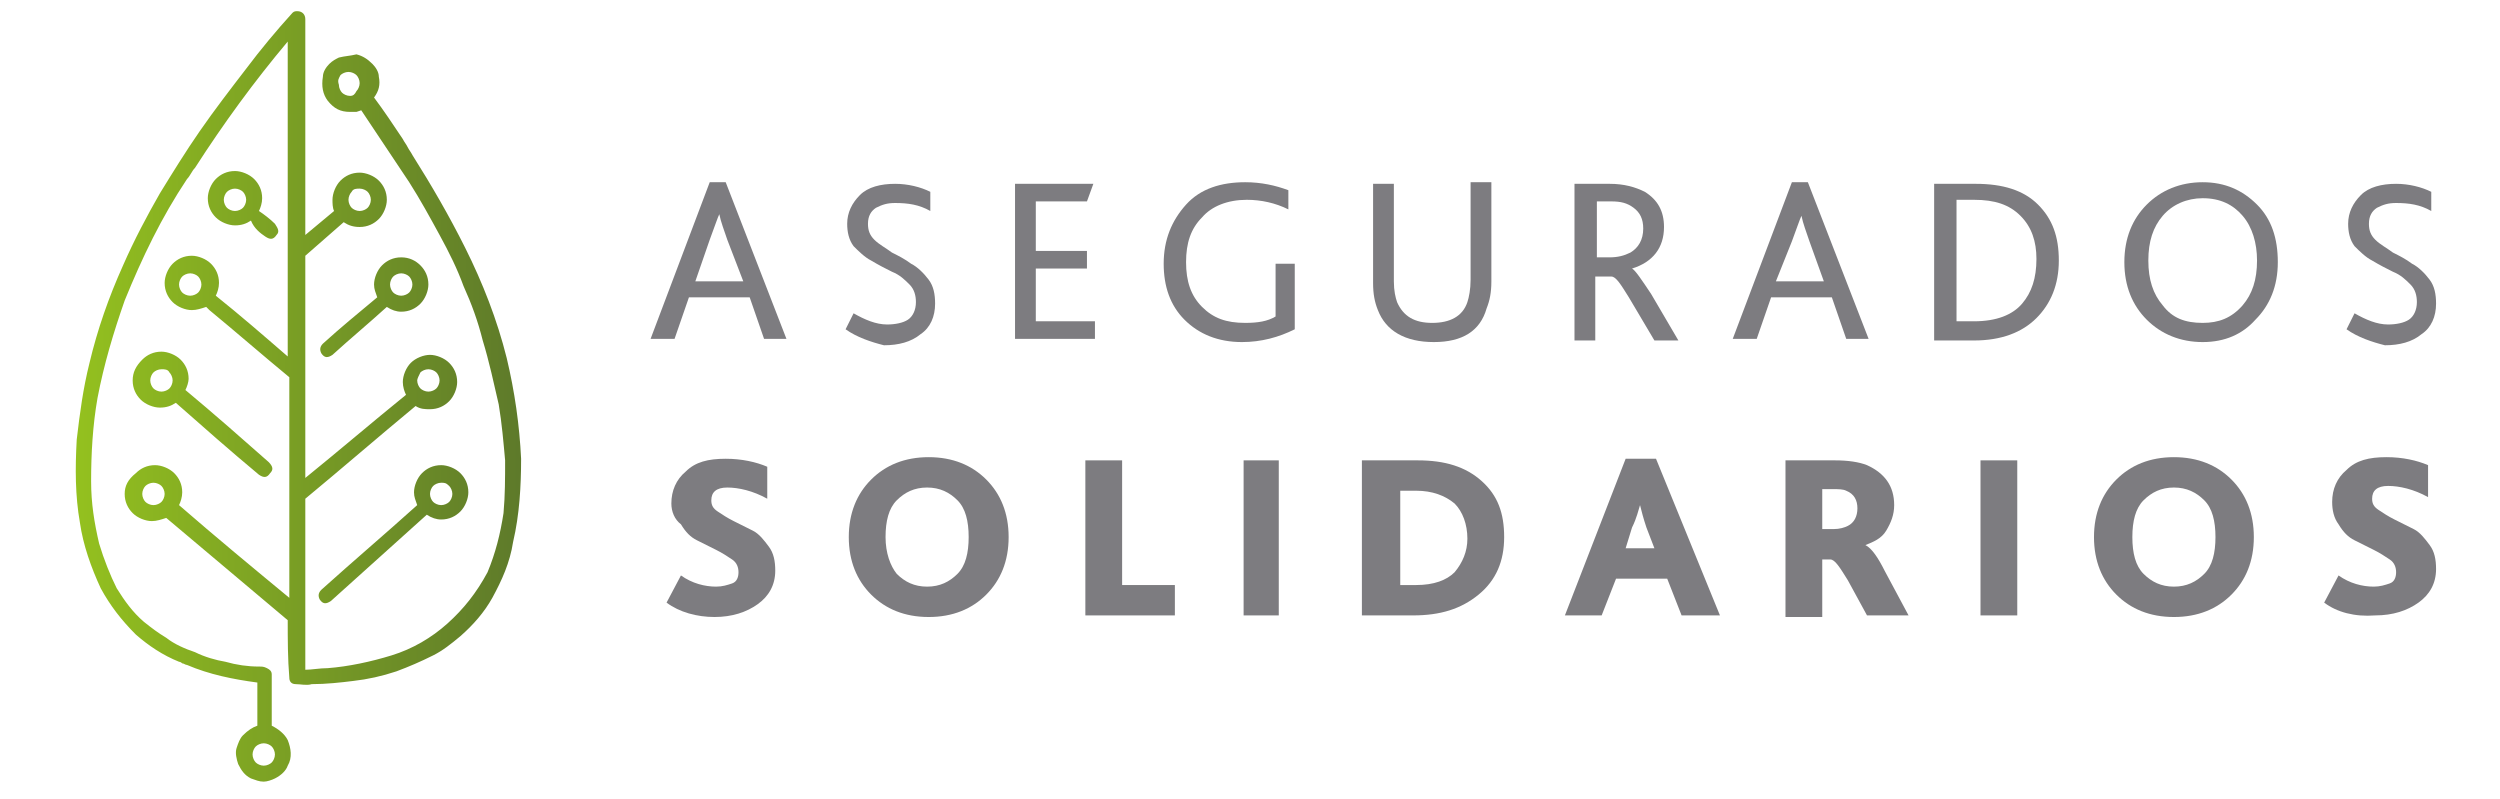 <?xml version="1.0" encoding="utf-8"?>
<!-- Generator: Adobe Illustrator 24.0.2, SVG Export Plug-In . SVG Version: 6.00 Build 0)  -->
<svg version="1.1" id="Capa_1" xmlns="http://www.w3.org/2000/svg" xmlns:xlink="http://www.w3.org/1999/xlink" x="0px" y="0px"
	 viewBox="0 0 156.4 50" style="enable-background:new 0 0 156.4 50;" xml:space="preserve">
<style type="text/css">
	.st0{fill:url(#SVGID_1_);}
	.st1{fill:#7D7C80;}
</style>
<g>
	<g>
		<linearGradient id="SVGID_1_" gradientUnits="userSpaceOnUse" x1="4.671" y1="24.85" x2="32.501" y2="24.85">
			<stop  offset="0" style="stop-color:#94C11F"/>
			<stop  offset="1" style="stop-color:#5E7A2A"/>
		</linearGradient>
		<path class="st0" d="M27.6,29.1c-0.5,0-0.9,0.2-1.2,0.5c-0.3,0.3-0.5,0.8-0.5,1.2c0,0.3,0.1,0.5,0.2,0.8c-2,1.8-4,3.5-6,5.3
			c-0.2,0.2-0.2,0.4-0.1,0.6c0.2,0.3,0.4,0.3,0.7,0.1c2-1.8,4-3.6,6-5.4c0.3,0.2,0.6,0.3,0.9,0.3c0.5,0,0.9-0.2,1.2-0.5
			c0.3-0.3,0.5-0.8,0.5-1.2c0-0.5-0.2-0.9-0.5-1.2C28.5,29.3,28,29.1,27.6,29.1 M28.1,30.4c0.1,0.1,0.2,0.3,0.2,0.5
			c0,0.2-0.1,0.4-0.2,0.5s-0.3,0.2-0.5,0.2s-0.4-0.1-0.5-0.2c-0.1-0.1-0.2-0.3-0.2-0.5c0-0.2,0.1-0.4,0.2-0.5
			c0.1-0.1,0.3-0.2,0.5-0.2C27.8,30.2,27.9,30.2,28.1,30.4 M8.3,23.8c0,0.5,0.2,0.9,0.5,1.2c0.3,0.3,0.8,0.5,1.2,0.5
			c0.4,0,0.7-0.1,1-0.3c1.7,1.5,3.4,3,5.2,4.5c0.3,0.2,0.5,0.2,0.7-0.1c0.2-0.2,0.2-0.4-0.1-0.7c-1.7-1.5-3.4-3-5.2-4.5
			c0.1-0.2,0.2-0.5,0.2-0.7c0-0.5-0.2-0.9-0.5-1.2c-0.3-0.3-0.8-0.5-1.2-0.5c-0.5,0-0.9,0.2-1.2,0.5C8.5,22.9,8.3,23.3,8.3,23.8
			 M10.6,23.3c0.1,0.1,0.2,0.3,0.2,0.5c0,0.2-0.1,0.4-0.2,0.5c-0.1,0.1-0.3,0.2-0.5,0.2c-0.2,0-0.4-0.1-0.5-0.2
			c-0.1-0.1-0.2-0.3-0.2-0.5c0-0.2,0.1-0.4,0.2-0.5c0.1-0.1,0.3-0.2,0.5-0.2C10.3,23.1,10.5,23.1,10.6,23.3 M16.6,14.8
			c0.3,0.2,0.5,0.2,0.7-0.1c0.2-0.2,0.1-0.4-0.1-0.7c-0.3-0.3-0.7-0.6-1-0.8c0.1-0.2,0.2-0.5,0.2-0.8c0-0.5-0.2-0.9-0.5-1.2
			c-0.3-0.3-0.8-0.5-1.2-0.5c-0.5,0-0.9,0.2-1.2,0.5c-0.3,0.3-0.5,0.8-0.5,1.2c0,0.5,0.2,0.9,0.5,1.2c0.3,0.3,0.8,0.5,1.2,0.5
			c0.4,0,0.7-0.1,1-0.3C15.9,14.3,16.3,14.6,16.6,14.8 M15.4,12.5c0,0.2-0.1,0.4-0.2,0.5c-0.1,0.1-0.3,0.2-0.5,0.2
			c-0.2,0-0.4-0.1-0.5-0.2c-0.1-0.1-0.2-0.3-0.2-0.5c0-0.2,0.1-0.4,0.2-0.5c0.1-0.1,0.3-0.2,0.5-0.2c0.2,0,0.4,0.1,0.5,0.2
			C15.3,12.1,15.4,12.3,15.4,12.5 M25.1,16.1c-0.5,0-0.9,0.2-1.2,0.5c-0.3,0.3-0.5,0.8-0.5,1.2c0,0.3,0.1,0.5,0.2,0.8
			c-1.2,1-2.3,1.9-3.4,2.9c-0.2,0.2-0.2,0.4-0.1,0.6c0.2,0.3,0.4,0.3,0.7,0.1c1.1-1,2.3-2,3.4-3c0.3,0.2,0.6,0.3,0.9,0.3
			c0.5,0,0.9-0.2,1.2-0.5c0.3-0.3,0.5-0.8,0.5-1.2c0-0.5-0.2-0.9-0.5-1.2C26,16.3,25.6,16.1,25.1,16.1 M25.1,17.1
			c0.2,0,0.4,0.1,0.5,0.2c0.1,0.1,0.2,0.3,0.2,0.5c0,0.2-0.1,0.4-0.2,0.5c-0.1,0.1-0.3,0.2-0.5,0.2c-0.2,0-0.4-0.1-0.5-0.2
			c-0.1-0.1-0.2-0.3-0.2-0.5c0-0.2,0.1-0.4,0.2-0.5C24.7,17.2,24.9,17.1,25.1,17.1 M21.2,3.6C21,3.7,20.8,3.8,20.6,4
			c-0.2,0.2-0.4,0.5-0.4,0.8c-0.1,0.6,0,1.1,0.3,1.5C20.9,6.8,21.3,7,21.9,7c0.1,0,0.2,0,0.4,0l0.3-0.1c1,1.5,2,3,3,4.5
			c0.7,1.1,1.3,2.2,1.9,3.3c0.6,1.1,1.1,2.1,1.5,3.2c0.5,1.1,0.9,2.2,1.2,3.4c0.4,1.3,0.7,2.7,1,4c0.2,1.2,0.3,2.4,0.4,3.5
			c0,1.1,0,2.2-0.1,3.3c-0.2,1.3-0.5,2.5-1,3.7C29.8,37.1,29,38.1,28,39c-1,0.9-2.2,1.6-3.5,2c-1.3,0.4-2.7,0.7-4,0.8
			c-0.5,0-1,0.1-1.4,0.1V31.2c2.3-1.9,4.6-3.9,6.9-5.8c0.3,0.2,0.6,0.2,0.9,0.2c0.5,0,0.9-0.2,1.2-0.5c0.3-0.3,0.5-0.8,0.5-1.2
			c0-0.5-0.2-0.9-0.5-1.2c-0.3-0.3-0.8-0.5-1.2-0.5s-0.9,0.2-1.2,0.5c-0.3,0.3-0.5,0.8-0.5,1.2c0,0.3,0.1,0.6,0.2,0.8
			c-2.1,1.7-4.2,3.5-6.3,5.2V16c0.8-0.7,1.6-1.4,2.4-2.1c0.3,0.2,0.6,0.3,1,0.3c0.5,0,0.9-0.2,1.2-0.5c0.3-0.3,0.5-0.8,0.5-1.2
			c0-0.5-0.2-0.9-0.5-1.2c-0.3-0.3-0.8-0.5-1.2-0.5c-0.5,0-0.9,0.2-1.2,0.5c-0.3,0.3-0.5,0.8-0.5,1.2c0,0.2,0,0.5,0.1,0.7
			c-0.6,0.5-1.2,1-1.8,1.5V1.2c0-0.3-0.2-0.5-0.5-0.5c-0.1,0-0.2,0-0.3,0.1c-1,1.1-2,2.3-2.9,3.5c-1,1.3-2,2.6-2.9,3.9
			c-0.9,1.3-1.7,2.6-2.5,3.9c-0.8,1.4-1.6,2.9-2.3,4.5c-0.9,2-1.6,4-2.1,6.1c-0.4,1.6-0.6,3.1-0.8,4.8c-0.1,1.8-0.1,3.5,0.2,5.2
			c0.2,1.4,0.7,2.8,1.3,4.1c0.6,1.1,1.3,2,2.2,2.9c0.8,0.7,1.7,1.3,2.7,1.7c0.1,0,0.2,0.1,0.2,0.1c0.1,0,0.2,0.1,0.3,0.1
			c1.4,0.6,2.9,0.9,4.4,1.1v2.7c-0.3,0.1-0.6,0.3-0.9,0.6c-0.2,0.2-0.3,0.5-0.4,0.8c-0.1,0.3,0,0.7,0.1,1c0.2,0.4,0.4,0.7,0.8,0.9
			c0.3,0.1,0.5,0.2,0.8,0.2c0.2,0,0.5-0.1,0.7-0.2c0.4-0.2,0.7-0.5,0.8-0.8c0.3-0.5,0.2-1.1,0-1.6c-0.2-0.4-0.6-0.7-1-0.9
			c0-1.1,0-2.2,0-3.2c0-0.2-0.1-0.3-0.3-0.4c-0.2-0.1-0.3-0.1-0.5-0.1c-0.7,0-1.4-0.1-2.1-0.3c-0.6-0.1-1.3-0.3-1.9-0.6
			c-0.6-0.2-1.3-0.5-1.8-0.9c-0.5-0.3-0.9-0.6-1.4-1c-0.7-0.6-1.2-1.3-1.7-2.1C6.9,36,6.5,35,6.2,34c-0.3-1.3-0.5-2.5-0.5-3.9
			c0-1.7,0.1-3.5,0.4-5.2c0.4-2.1,1-4.1,1.7-6.1c1.1-2.7,2.3-5.2,3.9-7.6c0.2-0.2,0.3-0.5,0.5-0.7v0C14,7.7,15.9,5.1,18,2.6v19.7
			c-1.5-1.3-3-2.6-4.5-3.8c0.1-0.2,0.2-0.5,0.2-0.8c0-0.5-0.2-0.9-0.5-1.2c-0.3-0.3-0.8-0.5-1.2-0.5c-0.5,0-0.9,0.2-1.2,0.5
			c-0.3,0.3-0.5,0.8-0.5,1.2c0,0.5,0.2,0.9,0.5,1.2c0.3,0.3,0.8,0.5,1.2,0.5c0.3,0,0.6-0.1,0.9-0.2c0.1,0.1,0.1,0.1,0.2,0.2
			c1.7,1.4,3.3,2.8,5,4.2v13.8c-2.3-1.9-4.6-3.8-6.9-5.8c0.1-0.2,0.2-0.5,0.2-0.8c0-0.5-0.2-0.9-0.5-1.2c-0.3-0.3-0.8-0.5-1.2-0.5
			c-0.5,0-0.9,0.2-1.2,0.5C8,30,7.8,30.4,7.8,30.9c0,0.5,0.2,0.9,0.5,1.2c0.3,0.3,0.8,0.5,1.2,0.5c0.3,0,0.6-0.1,0.9-0.2l7.6,6.4
			c0,1.2,0,2.4,0.1,3.6c0,0.2,0.1,0.4,0.4,0.4c0.3,0,0.7,0.1,1,0c0.9,0,1.8-0.1,2.6-0.2c0.9-0.1,1.8-0.3,2.7-0.6
			c0.8-0.3,1.5-0.6,2.3-1c0.6-0.3,1.1-0.7,1.7-1.2c0.8-0.7,1.5-1.5,2-2.4c0.6-1.1,1.1-2.2,1.3-3.5c0.4-1.7,0.5-3.5,0.5-5.2
			c-0.1-2.1-0.4-4.2-0.9-6.3c-0.6-2.4-1.5-4.7-2.6-6.9c-1-2-2.1-3.9-3.3-5.8c-0.1-0.2-0.2-0.3-0.3-0.5c-0.1-0.2-0.2-0.3-0.3-0.5
			c-0.6-0.9-1.2-1.8-1.8-2.6c0.3-0.4,0.4-0.8,0.3-1.3c0-0.3-0.2-0.6-0.4-0.8c-0.3-0.3-0.6-0.5-1-0.6C21.9,3.5,21.6,3.5,21.2,3.6
			 M21.3,4.7c0.1-0.1,0.3-0.2,0.5-0.2c0.2,0,0.4,0.1,0.5,0.2c0.1,0.1,0.2,0.3,0.2,0.5c0,0.2-0.1,0.4-0.2,0.5C22.2,5.9,22.1,6,21.9,6
			c-0.2,0-0.4-0.1-0.5-0.2c-0.1-0.1-0.2-0.3-0.2-0.5C21.1,5,21.2,4.9,21.3,4.7 M22.5,11.8c0.2,0,0.4,0.1,0.5,0.2
			c0.1,0.1,0.2,0.3,0.2,0.5c0,0.2-0.1,0.4-0.2,0.5c-0.1,0.1-0.3,0.2-0.5,0.2c-0.2,0-0.4-0.1-0.5-0.2c-0.1-0.1-0.2-0.3-0.2-0.5
			c0-0.2,0.1-0.4,0.2-0.5C22.1,11.8,22.3,11.8,22.5,11.8 M26.3,23.3c0.1-0.1,0.3-0.2,0.5-0.2c0.2,0,0.4,0.1,0.5,0.2
			c0.1,0.1,0.2,0.3,0.2,0.5c0,0.2-0.1,0.4-0.2,0.5c-0.1,0.1-0.3,0.2-0.5,0.2c-0.2,0-0.4-0.1-0.5-0.2c-0.1-0.1-0.2-0.3-0.2-0.5
			C26.1,23.7,26.2,23.5,26.3,23.3 M11.4,17.3c0.1-0.1,0.3-0.2,0.5-0.2c0.2,0,0.4,0.1,0.5,0.2c0.1,0.1,0.2,0.3,0.2,0.5
			c0,0.2-0.1,0.4-0.2,0.5c-0.1,0.1-0.3,0.2-0.5,0.2c-0.2,0-0.4-0.1-0.5-0.2c-0.1-0.1-0.2-0.3-0.2-0.5C11.2,17.6,11.3,17.4,11.4,17.3
			 M10.1,31.4c-0.1,0.1-0.3,0.2-0.5,0.2c-0.2,0-0.4-0.1-0.5-0.2c-0.1-0.1-0.2-0.3-0.2-0.5c0-0.2,0.1-0.4,0.2-0.5
			c0.1-0.1,0.3-0.2,0.5-0.2c0.2,0,0.4,0.1,0.5,0.2c0.1,0.1,0.2,0.3,0.2,0.5C10.3,31.1,10.2,31.3,10.1,31.4 M15.8,47.2
			c0-0.2,0.1-0.4,0.2-0.5c0.1-0.1,0.3-0.2,0.5-0.2c0.2,0,0.4,0.1,0.5,0.2c0.1,0.1,0.2,0.3,0.2,0.5c0,0.2-0.1,0.4-0.2,0.5
			c-0.1,0.1-0.3,0.2-0.5,0.2c-0.2,0-0.4-0.1-0.5-0.2C15.9,47.6,15.8,47.4,15.8,47.2z"/>
	</g>
	<g>
		<path class="st1" d="M40.7,21.2l3.7-9.8h1l3.8,9.8h-1.4l-0.9-2.6h-3.8l-0.9,2.6H40.7z M43.5,17.6h3L45.5,15
			c-0.2-0.6-0.4-1.1-0.5-1.6h0c-0.1,0.2-0.3,0.8-0.6,1.6L43.5,17.6z"/>
		<path class="st1" d="M52.9,20.6l0.5-1c0.7,0.4,1.4,0.7,2.1,0.7c0.5,0,1-0.1,1.3-0.3c0.3-0.2,0.5-0.6,0.5-1.1
			c0-0.4-0.1-0.8-0.4-1.1c-0.3-0.3-0.6-0.6-1.1-0.8c-0.4-0.2-0.8-0.4-1.3-0.7c-0.4-0.2-0.8-0.6-1.1-0.9c-0.3-0.4-0.4-0.9-0.4-1.4
			c0-0.7,0.3-1.3,0.8-1.8c0.5-0.5,1.3-0.7,2.2-0.7c0.8,0,1.6,0.2,2.2,0.5v1.2c-0.7-0.4-1.4-0.5-2.2-0.5c-0.5,0-0.8,0.1-1.2,0.3
			c-0.3,0.2-0.5,0.5-0.5,1c0,0.4,0.1,0.7,0.4,1c0.3,0.3,0.7,0.5,1.1,0.8c0.4,0.2,0.8,0.4,1.2,0.7c0.4,0.2,0.8,0.6,1.1,1
			s0.4,0.9,0.4,1.5c0,0.8-0.3,1.5-0.9,1.9c-0.6,0.5-1.4,0.7-2.3,0.7C54.5,21.4,53.6,21.1,52.9,20.6z"/>
		<path class="st1" d="M63.5,21.2v-9.7h4.9L68,12.6h-3.2v3.1H68v1.1h-3.2v3.3h3.7v1.1H63.5z"/>
		<path class="st1" d="M81,16.6v4c-1,0.5-2.1,0.8-3.3,0.8c-1.5,0-2.7-0.5-3.6-1.4s-1.3-2.1-1.3-3.5c0-1.5,0.5-2.7,1.4-3.7
			c0.9-1,2.2-1.4,3.7-1.4c1,0,1.9,0.2,2.7,0.5v1.2c-0.8-0.4-1.7-0.6-2.6-0.6c-1.2,0-2.2,0.4-2.8,1.1c-0.7,0.7-1,1.6-1,2.8
			c0,1.2,0.3,2.1,1,2.8c0.7,0.7,1.5,1,2.7,1c0.8,0,1.4-0.1,1.9-0.4v-3.3H81z"/>
		<path class="st1" d="M89.7,21.4c-1.8,0-3-0.7-3.5-2c-0.2-0.5-0.3-1-0.3-1.7v-6.2h1.3v6.1c0,0.6,0.1,1,0.2,1.3
			c0.4,0.9,1.1,1.3,2.2,1.3c1.1,0,1.9-0.4,2.2-1.3c0.1-0.3,0.2-0.8,0.2-1.4v-6.1h1.3v6.2c0,0.7-0.1,1.2-0.3,1.7
			C92.6,20.7,91.5,21.4,89.7,21.4z"/>
		<path class="st1" d="M98.5,21.2v-9.7h2.2c0.9,0,1.6,0.2,2.2,0.5c0.8,0.5,1.2,1.2,1.2,2.2c0,1.3-0.7,2.2-2,2.6v0
			c0.2,0.1,0.6,0.7,1.2,1.6l1.7,2.9h-1.5l-1.6-2.7c-0.5-0.8-0.8-1.3-1.1-1.3h-1v4H98.5z M99.8,16.1h0.9c0.5,0,0.9-0.1,1.3-0.3
			c0.5-0.3,0.8-0.8,0.8-1.5c0-0.6-0.2-1-0.6-1.3c-0.4-0.3-0.8-0.4-1.4-0.4h-0.9V16.1z"/>
		<path class="st1" d="M108.4,21.2l3.7-9.8h1l3.8,9.8h-1.4l-0.9-2.6h-3.8l-0.9,2.6H108.4z M111.1,17.6h3l-0.9-2.5
			c-0.2-0.6-0.4-1.1-0.5-1.6h0c-0.1,0.2-0.3,0.8-0.6,1.6L111.1,17.6z"/>
		<path class="st1" d="M121,21.2v-9.7h2.6c1.7,0,3,0.4,3.9,1.3c0.9,0.9,1.3,2,1.3,3.5c0,1.5-0.5,2.7-1.4,3.6
			c-0.9,0.9-2.2,1.4-3.9,1.4H121z M122.3,20.1h1.2c1.4,0,2.4-0.4,3-1.1c0.6-0.7,0.9-1.6,0.9-2.8c0-1.1-0.3-2-1-2.7
			c-0.7-0.7-1.6-1-2.9-1h-1.1V20.1z"/>
		<path class="st1" d="M137.8,21.4c-1.4,0-2.6-0.5-3.5-1.4c-0.9-0.9-1.4-2.1-1.4-3.6c0-1.5,0.5-2.7,1.4-3.6c0.9-0.9,2.1-1.4,3.5-1.4
			s2.5,0.5,3.4,1.4c0.9,0.9,1.3,2.1,1.3,3.6c0,1.5-0.5,2.7-1.4,3.6C140.3,20.9,139.2,21.4,137.8,21.4z M137.8,20.2
			c1,0,1.8-0.3,2.5-1.1c0.6-0.7,0.9-1.6,0.9-2.8c0-1.1-0.3-2.1-0.9-2.8c-0.6-0.7-1.4-1.1-2.5-1.1c-1,0-1.9,0.4-2.5,1.1
			c-0.6,0.7-0.9,1.6-0.9,2.8c0,1.2,0.3,2.1,0.9,2.8C135.9,19.9,136.7,20.2,137.8,20.2z"/>
		<path class="st1" d="M146.8,20.6l0.5-1c0.7,0.4,1.4,0.7,2.1,0.7c0.5,0,1-0.1,1.3-0.3c0.3-0.2,0.5-0.6,0.5-1.1
			c0-0.4-0.1-0.8-0.4-1.1c-0.3-0.3-0.6-0.6-1.1-0.8c-0.4-0.2-0.8-0.4-1.3-0.7c-0.4-0.2-0.8-0.6-1.1-0.9c-0.3-0.4-0.4-0.9-0.4-1.4
			c0-0.7,0.3-1.3,0.8-1.8c0.5-0.5,1.3-0.7,2.2-0.7c0.8,0,1.6,0.2,2.2,0.5v1.2c-0.7-0.4-1.4-0.5-2.2-0.5c-0.5,0-0.8,0.1-1.2,0.3
			c-0.3,0.2-0.5,0.5-0.5,1c0,0.4,0.1,0.7,0.4,1c0.3,0.3,0.7,0.5,1.1,0.8c0.4,0.2,0.8,0.4,1.2,0.7c0.4,0.2,0.8,0.6,1.1,1
			s0.4,0.9,0.4,1.5c0,0.8-0.3,1.5-0.9,1.9c-0.6,0.5-1.4,0.7-2.3,0.7C148.4,21.4,147.5,21.1,146.8,20.6z"/>
		<path class="st1" d="M41.7,37.7l0.9-1.7c0.7,0.5,1.5,0.7,2.2,0.7c0.4,0,0.7-0.1,1-0.2c0.3-0.1,0.4-0.4,0.4-0.7
			c0-0.3-0.1-0.6-0.4-0.8c-0.3-0.2-0.6-0.4-1-0.6c-0.4-0.2-0.8-0.4-1.2-0.6c-0.4-0.2-0.7-0.5-1-1C42.2,32.5,42,32,42,31.5
			c0-0.8,0.3-1.5,0.9-2c0.6-0.6,1.4-0.8,2.5-0.8c1,0,1.9,0.2,2.6,0.5v2c-0.9-0.5-1.8-0.7-2.5-0.7c-0.7,0-1,0.3-1,0.8
			c0,0.3,0.1,0.5,0.4,0.7c0.3,0.2,0.6,0.4,1,0.6c0.4,0.2,0.8,0.4,1.2,0.6c0.4,0.2,0.7,0.6,1,1c0.3,0.4,0.4,0.9,0.4,1.5
			c0,0.9-0.4,1.6-1.1,2.1c-0.7,0.5-1.6,0.8-2.7,0.8C43.6,38.6,42.5,38.3,41.7,37.7z"/>
		<path class="st1" d="M61.7,37.2c-0.9,0.9-2.1,1.4-3.6,1.4c-1.5,0-2.7-0.5-3.6-1.4c-0.9-0.9-1.4-2.1-1.4-3.6c0-1.5,0.5-2.7,1.4-3.6
			c0.9-0.9,2.1-1.4,3.6-1.4c1.5,0,2.7,0.5,3.6,1.4c0.9,0.9,1.4,2.1,1.4,3.6C63.1,35.1,62.6,36.3,61.7,37.2z M56.1,35.9
			c0.5,0.5,1.1,0.8,1.9,0.8c0.8,0,1.4-0.3,1.9-0.8s0.7-1.3,0.7-2.3c0-1-0.2-1.8-0.7-2.3c-0.5-0.5-1.1-0.8-1.9-0.8
			c-0.8,0-1.4,0.3-1.9,0.8c-0.5,0.5-0.7,1.3-0.7,2.3C55.4,34.6,55.7,35.4,56.1,35.9z"/>
		<path class="st1" d="M67.9,38.5v-9.7h2.3v7.8h3.3v1.9H67.9z"/>
		<path class="st1" d="M77.8,38.5v-9.7H80v9.7H77.8z"/>
		<path class="st1" d="M85.2,38.5v-9.7h3.5c1.7,0,3,0.4,4,1.3c1,0.9,1.4,2,1.4,3.5c0,1.5-0.5,2.7-1.6,3.6c-1.1,0.9-2.4,1.3-4.1,1.3
			H85.2z M87.5,36.6h1.1c1.1,0,1.9-0.3,2.4-0.8c0.5-0.6,0.8-1.3,0.8-2.1c0-0.9-0.3-1.7-0.8-2.2c-0.6-0.5-1.4-0.8-2.4-0.8h-1V36.6z"
			/>
		<path class="st1" d="M97.9,38.5l3.8-9.8h1.9l4,9.8h-2.4l-0.9-2.3h-3.2l-0.9,2.3H97.9z M101.7,34.3h1.8l-0.5-1.3
			c-0.2-0.6-0.3-1-0.4-1.4h0c-0.1,0.3-0.2,0.8-0.5,1.4L101.7,34.3z"/>
		<path class="st1" d="M111.7,38.5v-9.7h3.1c0.8,0,1.5,0.1,2,0.3c1.1,0.5,1.7,1.3,1.7,2.5c0,0.6-0.2,1.1-0.5,1.6s-0.8,0.7-1.3,0.9v0
			c0.4,0.2,0.8,0.8,1.2,1.6l1.5,2.8h-2.6l-1.2-2.2c-0.5-0.8-0.8-1.3-1.1-1.3H114v3.6H111.7z M114,33.1h0.7c0.4,0,0.7-0.1,0.9-0.2
			c0.4-0.2,0.6-0.6,0.6-1.1c0-0.5-0.2-0.9-0.7-1.1c-0.2-0.1-0.5-0.1-0.8-0.1H114V33.1z"/>
		<path class="st1" d="M123.9,38.5v-9.7h2.3v9.7H123.9z"/>
		<path class="st1" d="M139.6,37.2c-0.9,0.9-2.1,1.4-3.6,1.4s-2.7-0.5-3.6-1.4c-0.9-0.9-1.4-2.1-1.4-3.6c0-1.5,0.5-2.7,1.4-3.6
			c0.9-0.9,2.1-1.4,3.6-1.4s2.7,0.5,3.6,1.4c0.9,0.9,1.4,2.1,1.4,3.6C141,35.1,140.5,36.3,139.6,37.2z M134.1,35.9
			c0.5,0.5,1.1,0.8,1.9,0.8c0.8,0,1.4-0.3,1.9-0.8s0.7-1.3,0.7-2.3c0-1-0.2-1.8-0.7-2.3c-0.5-0.5-1.1-0.8-1.9-0.8
			c-0.8,0-1.4,0.3-1.9,0.8c-0.5,0.5-0.7,1.3-0.7,2.3C133.4,34.6,133.6,35.4,134.1,35.9z"/>
		<path class="st1" d="M145.4,37.7l0.9-1.7c0.7,0.5,1.5,0.7,2.2,0.7c0.4,0,0.7-0.1,1-0.2c0.3-0.1,0.4-0.4,0.4-0.7
			c0-0.3-0.1-0.6-0.4-0.8c-0.3-0.2-0.6-0.4-1-0.6c-0.4-0.2-0.8-0.4-1.2-0.6c-0.4-0.2-0.7-0.5-1-1c-0.3-0.4-0.4-0.9-0.4-1.4
			c0-0.8,0.3-1.5,0.9-2c0.6-0.6,1.4-0.8,2.5-0.8c1,0,1.9,0.2,2.6,0.5v2c-0.9-0.5-1.8-0.7-2.5-0.7c-0.7,0-1,0.3-1,0.8
			c0,0.3,0.1,0.5,0.4,0.7c0.3,0.2,0.6,0.4,1,0.6c0.4,0.2,0.8,0.4,1.2,0.6c0.4,0.2,0.7,0.6,1,1c0.3,0.4,0.4,0.9,0.4,1.5
			c0,0.9-0.4,1.6-1.1,2.1c-0.7,0.5-1.6,0.8-2.7,0.8C147.3,38.6,146.2,38.3,145.4,37.7z"/>
	</g>
</g>
</svg>
